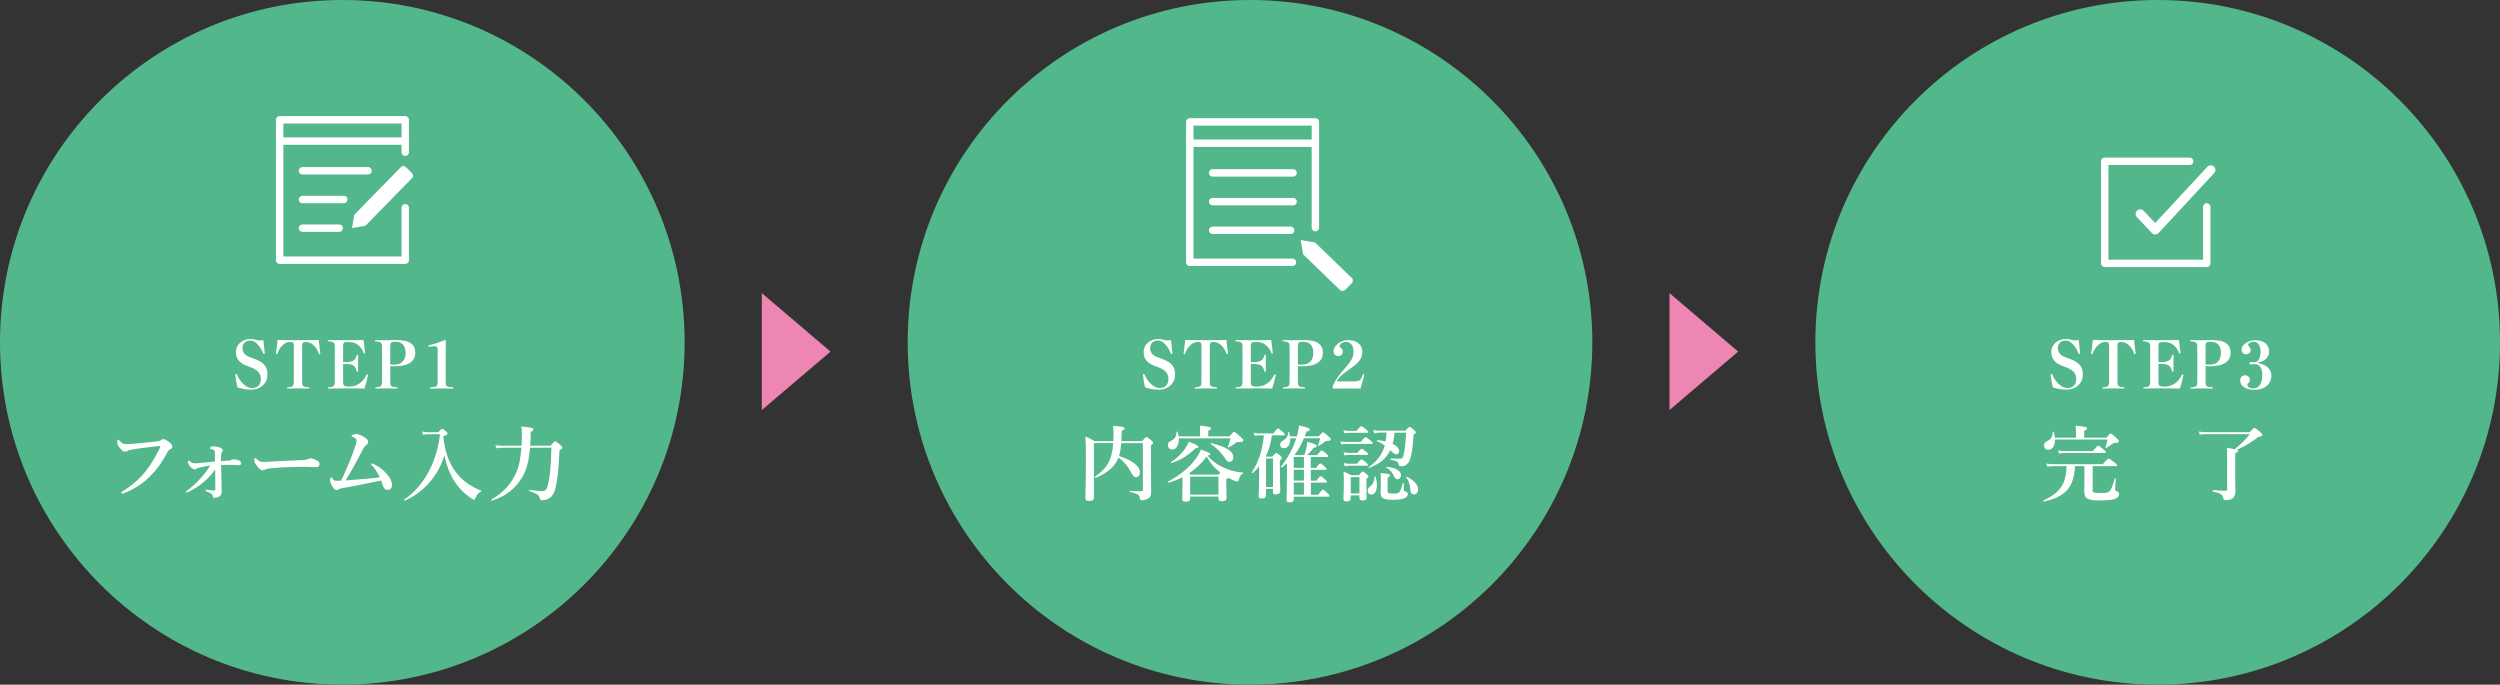 <?xml version="1.0" encoding="UTF-8"?>
<svg id="_レイヤー_2" data-name="レイヤー 2" xmlns="http://www.w3.org/2000/svg" viewBox="0 0 539.48 147.74">
  <rect x="0" y="0" width="539.48" height="147.74" fill="#333333" stroke="none"/>
  <defs>
    <style>
      .cls-1 {
        fill: #ed86b3;
      }

      .cls-1, .cls-2, .cls-3 {
        stroke-width: 0px;
      }

      .cls-2 {
        fill: #fff;
      }

      .cls-3 {
        fill: #52b88c;
      }

      .cls-4 {
        stroke-width: 2px;
      }

      .cls-4, .cls-5 {
        fill: none;
        stroke: #fff;
        stroke-linecap: round;
        stroke-linejoin: round;
      }

      .cls-5 {
        stroke-width: 1.6px;
      }
    </style>
  </defs>
  <g id="design">
    <circle class="cls-3" cx="269.74" cy="73.87" r="73.87"/>
    <g>
      <path class="cls-2" d="m241.96,95.62c-.09.94-.2,1.87-.47,2.79,2.77.88,4.5,2.2,4.5,3.49,0,.65-.34,1.08-.83,1.08s-.56-.11-1.24-1.31c-.7-1.26-1.44-2.14-2.56-2.92-.22.56-.49,1.03-.83,1.49-.72,1.06-2.63,2.38-4.14,2.88-.09.04-.18-.2-.11-.25,2.65-1.84,3.69-3.62,3.94-7.26h-4.16v11.85c0,.43-.4.65-1.08.65-.54,0-.76-.18-.76-.59,0-1.48.11-2.95.11-8.86,0-1.48-.02-2.97-.11-4.47.95.41,1.1.47,2,1.01h4.03c.02-.52.04-1.1.04-1.71,0-.72-.02-1.01-.11-1.6,2,.14,2.5.27,2.5.56,0,.18-.11.27-.61.5-.02.85-.05,1.6-.11,2.25h4.48c.67-.77.81-.88.95-.88.18,0,.32.11,1.03.68.31.27.41.4.41.54,0,.16-.11.29-.47.56v1.64c0,6.84.05,7.63.05,8.35,0,.9-.23,1.31-.85,1.6-.27.13-.86.27-1.17.27s-.38-.13-.43-.5c-.09-.65-.4-.92-2.12-1.31-.09-.02-.05-.22.04-.22,1.01.07,1.69.07,2.43.07.25,0,.31-.07.31-.32v-10.06h-4.68Z"/>
      <path class="cls-2" d="m256.83,107.61c0,.47-.32.65-.95.65-.56,0-.77-.18-.77-.63,0-.59.07-1.19.07-3.57,0-.36,0-.72-.02-1.08-.97.5-2,.9-3.04,1.17-.09.02-.18-.16-.11-.2,2.68-1.42,4.86-3.24,6.19-5.19.4-.58.72-1.17.95-1.76,1.91.72,2.03.77,2.03.97,0,.14-.13.23-.61.36.76.92,1.75,1.69,2.92,2.3,1.4.74,3.04,1.22,4.72,1.35.09,0,.09.18,0,.22-.41.14-.7.54-.85,1.21-.09.41-.16.49-.41.49-.23,0-.79-.18-1.93-.83-.02.14-.11.22-.4.34v.65c0,1.73.07,2.92.07,3.31,0,.54-.31.79-.99.79-.58,0-.77-.2-.77-.7v-.31h-6.1v.45Zm2.14-13.45v-.86c0-.58,0-1.04-.04-1.46,2.2.22,2.41.43,2.41.63,0,.16-.2.32-.61.49v1.21h4.56c.72-.86.86-.97,1.01-.97.18,0,.32.11,1.39,1.06.5.47.61.59.61.74,0,.25-.2.38-.61.38-.68-.02-.79,0-1.01.16-.47.38-.88.65-1.53,1.01-.07.04-.22-.05-.18-.14.23-.59.47-1.28.56-1.82h-11.16c.07,1.37-.47,2.4-1.4,2.4-.56,0-.94-.38-.94-.94,0-.41.14-.65.56-.85.95-.49,1.19-.86,1.33-2,.02-.09.18-.11.2-.02.11.34.18.67.22.99h4.65Zm-.99,2.56c-1.53,1.53-3.19,2.54-5.15,3.19-.09.04-.22-.13-.14-.18,1.24-.83,2.29-1.84,3.02-2.88.36-.5.63-1.03.83-1.53,1.46.56,2.07.88,2.07,1.1s-.18.31-.63.31Zm4.95,5.71c.18-.23.31-.38.4-.47-1.39-1.06-2.11-2-2.95-3.42-1.06,1.44-2.36,2.61-3.82,3.62.2.11.34.2.47.27h5.91Zm0,.41h-6.1v3.91h6.1v-3.91Zm2.36-3.17c-.32,0-.58-.18-.88-.68-.74-1.21-1.94-2.41-3.13-3.19-.07-.05-.05-.22.04-.2,3.37.85,4.81,1.75,4.81,3.08,0,.56-.36.99-.83.99Z"/>
      <path class="cls-2" d="m274.47,93.94c-.2,1.53-.61,3.1-1.3,4.48.04.04.09.05.16.11h1.22c.58-.65.72-.76.86-.76.18,0,.32.11.86.58.23.22.34.34.34.49,0,.18-.11.31-.43.5v1.1c0,2.94.09,4.95.09,5.62,0,.38-.38.63-.97.63-.45,0-.61-.16-.61-.63v-.56h-1.5v1.35c0,.5-.29.72-.9.72-.4,0-.7-.14-.7-.38,0-.61.11-1.22.11-3.67,0-.95,0-1.91.02-2.88-.42.52-.88,1.01-1.41,1.46-.07.05-.23-.09-.18-.16,1.51-2.38,2.27-4.65,2.61-7.99h-1.1c-.27,0-.52.04-.88.11l-.2-.67c.45.11.79.14,1.13.14h3.12c.65-.92.86-1.06.99-1.06.16,0,.34.14,1.01.74.29.27.43.43.43.56s-.05.18-.23.18h-2.56Zm.23,5.01h-1.5v6.14h1.5v-6.14Zm6.75-.74c.23-.61.38-1.15.49-1.71.07-.36.13-.76.16-1.17,1.75.49,2.03.63,2.03.92,0,.2-.14.29-.65.38-.49.67-.85,1.04-1.44,1.58h2.18c.68-.88.83-.99.97-.99.18,0,.34.11.99.68.34.31.45.4.45.54,0,.13-.07.18-.27.18h-3.51v2.34h1.15c.58-.81.79-.95.92-.95.16,0,.34.14.94.67.25.23.4.4.4.52s-.05.18-.23.18h-3.17v2.34h1.21c.58-.81.79-.95.92-.95.16,0,.34.14.94.67.25.23.4.4.4.52s-.05.18-.23.18h-3.22v2.63h1.58c.68-.95.9-1.1,1.03-1.1.16,0,.34.14,1.01.79.25.25.41.41.41.54s-.05.18-.23.18h-7.47v.54c0,.47-.29.68-.9.68-.49,0-.68-.14-.68-.54,0-1.03.09-2.07.09-6.21v-1.67c-.34.31-.7.61-1.1.92-.07.05-.25-.14-.2-.22,1.46-1.75,2.61-3.89,3.31-6.1h-1.3c.05,1.17-.4,2.14-1.37,2.14-.5,0-.81-.29-.81-.76,0-.41.13-.61.65-.9.72-.43,1.06-.97,1.06-1.75,0-.09.18-.13.22-.04.11.29.16.59.22.88h1.46c.05-.22.11-.41.16-.63.14-.58.25-1.15.32-1.73,2,.5,2.27.61,2.27.9,0,.23-.18.34-.68.43-.13.36-.25.7-.38,1.03h3.04c.61-.74.76-.85.9-.85.18,0,.32.11,1.19.86.4.36.5.49.5.63,0,.25-.2.34-.74.34-.31,0-.36.02-.54.18-.41.36-.92.68-1.33.9-.07.04-.18-.04-.14-.13.23-.56.36-1.03.45-1.53h-3.51c-.52,1.28-1.17,2.54-2.03,3.64h2.14Zm-.07,2.75v-2.34h-2.2v2.34h2.2Zm-2.2,2.75h2.2v-2.34h-2.2v2.34Zm0,3.04h2.2v-2.63h-2.2v2.63Z"/>
      <path class="cls-2" d="m293.62,95.38c.72-.88.94-1.03,1.06-1.03.16,0,.36.14,1.08.72.32.25.47.41.47.54s-.05.18-.23.18h-5.56c-.31,0-.61.04-1.01.11l-.2-.67c.49.11.85.14,1.21.14h3.19Zm-.9-2.39c.68-.86.9-1.01,1.03-1.01.16,0,.36.14,1.06.7.31.25.45.41.45.54s-.05.18-.23.18h-3.92c-.31,0-.61.04-1.01.11l-.2-.67c.49.11.85.14,1.21.14h1.62Zm-1.24,14.53c0,.45-.25.68-.86.68-.5,0-.72-.14-.72-.54,0-.59.09-1.31.09-3.76,0-.72-.02-1.44-.09-2.16.81.36.92.41,1.67.81h1.67c.54-.7.68-.81.83-.81.18,0,.32.11.88.61.23.22.34.36.34.5,0,.13-.05.2-.43.5v.65c0,1.71.04,2.99.04,3.37,0,.45-.31.63-.92.63-.41,0-.63-.18-.63-.54v-.56h-1.87v.61Zm1.42-9.78c.59-.74.81-.88.94-.88.16,0,.36.14.97.63.25.2.4.36.4.49s-.05.18-.23.18h-3.82c-.31,0-.63.04-1.04.11l-.2-.67c.5.11.86.14,1.24.14h1.75Zm-.05,2.34c.61-.79.83-.94.95-.94.16,0,.36.14.99.67.27.22.42.38.42.5s-.05.18-.23.18h-3.78c-.31,0-.61.04-1.03.11l-.2-.67c.5.11.88.14,1.26.14h1.62Zm.5,2.88h-1.87v3.53h1.87v-3.53Zm3.78,1.73c0,1.12-.41,2.05-1.26,2.05-.43,0-.74-.36-.74-.85,0-.36.13-.61.52-.92.63-.47.92-1.12.96-2.09,0-.09.16-.11.2-.02.22.59.32,1.22.32,1.82Zm.45-11.33c-.31,0-.63.04-1.04.16l-.2-.72c.49.11.85.14,1.21.14h5.73c.61-.7.76-.81.9-.81.18,0,.32.11.96.67.27.23.38.36.38.5,0,.13-.07.22-.49.5-.13,2.36-.38,4.27-.74,5.31-.18.5-.45.88-.74,1.12-.34.27-.76.38-1.24.38-.32,0-.43-.09-.47-.32-.09-.63-.32-.77-1.71-1.08-.09-.02-.07-.27.02-.27.85.04,1.51.05,1.85.05.59,0,.74-.18.94-1.06.25-1.21.45-3.21.49-4.57h-2.5c-.09.81-.18,1.62-.4,2.41.95.45,1.39,1.01,1.39,1.58,0,.4-.27.68-.61.68-.25,0-.45-.11-.81-.43-.18-.16-.32-.31-.49-.45-.85,1.8-2.29,2.97-4.52,3.8-.09.04-.2-.11-.13-.16,1.82-1.28,2.92-2.7,3.46-4.65-.54-.4-1.01-.65-1.67-.94-.09-.04,0-.22.09-.22.67.05,1.26.16,1.78.27.09-.63.14-1.26.18-1.91h-1.6Zm1.85,12.53c0,.52.2.61,1.19.61.67,0,1.01-.02,1.28-.25.31-.27.5-.83.79-1.93.02-.09.22-.09.22,0,0,.47,0,.88.02,1.35.02.27.09.34.56.47.18.05.31.27.31.5,0,.4-.27.68-.79.9-.52.2-1.31.31-2.36.31-2.12,0-2.72-.32-2.72-1.49,0-.52.04-1.04.04-3.21,0-.36-.02-.72-.07-1.08,1.91.2,2.03.23,2.03.5,0,.2-.13.31-.49.47v2.85Zm2.14-2.48c-.34,0-.54-.11-.79-.7-.29-.68-.83-1.35-1.66-1.85-.07-.05-.04-.13.05-.13,2,.18,3.15.85,3.15,1.8,0,.49-.29.88-.76.88Zm3.57,3.29c-.49,0-.76-.23-.83-1.21-.07-1.06-.38-1.87-.85-2.45-.05-.07.04-.2.11-.16,1.6.79,2.43,1.69,2.43,2.74,0,.65-.36,1.08-.86,1.08Z"/>
    </g>
    <g>
      <path class="cls-2" d="m249.08,78.92c-.97-.38-1.47-.77-1.83-1.3s-.46-.99-.46-1.72c0-.77.38-1.51.9-1.95.56-.48,1.36-.8,2.18-.8.48,0,.7.04,1.19.17.41.1.66.15.87.15s.5-.03.76-.07c.1.84.22,2.12.31,2.84,0,.11-.07.15-.2.15-.08,0-.1-.04-.13-.11-.29-.74-.73-1.44-1.23-1.99-.53-.57-1-.81-1.53-.81s-.94.15-1.23.42-.5.71-.5,1.2.15.87.41,1.2c.25.34.6.55,1.29.81l.95.36c1.11.42,1.69.8,2.14,1.36.45.55.6,1.11.6,2.03s-.32,1.65-.92,2.24c-.66.63-1.5.98-2.72.98-.94,0-2.05-.21-2.83-.5-.21-.81-.39-2-.45-2.73,0-.11.06-.15.17-.15.07,0,.11.04.14.1.46,1.02.99,1.74,1.6,2.23s1.2.71,1.69.71c.56,0,1.02-.15,1.36-.5.34-.35.53-.8.53-1.4,0-.66-.18-1.13-.49-1.51-.32-.39-.74-.7-1.64-1.05l-.92-.36Z"/>
      <path class="cls-2" d="m259.29,74.91c0-.95-.1-1.11-.77-1.11-.63,0-1.15.21-1.64.67s-.87,1.04-1.15,1.83c-.03.07-.06.11-.13.11-.13,0-.2-.04-.2-.15.13-.8.29-2.16.36-2.89,1.54.03,2.97.04,4.4.04s2.93-.01,4.48-.04c.08.73.25,2.09.35,2.89,0,.11-.07.15-.2.15-.07,0-.1-.04-.13-.11-.25-.77-.66-1.36-1.15-1.83-.49-.46-1.05-.67-1.68-.67s-.77.15-.77,1.11v7.41c0,.97.13,1.19,1.43,1.26.13.01.14.03.14.14s-.01.13-.14.13c-.59-.03-1.61-.04-2.34-.04s-1.65.01-2.19.04c-.13,0-.14-.01-.14-.13s.01-.13.14-.14c1.09-.07,1.3-.29,1.3-1.26v-7.41Z"/>
      <path class="cls-2" d="m269.91,82.32c0,.95.13,1.11,1.46,1.11.76,0,1.62-.32,2.24-.8.55-.42.97-.97,1.36-1.74.04-.08.07-.11.15-.11s.17.06.17.15c-.15.8-.49,2.13-.76,2.91-1.19-.03-2.7-.04-3.78-.04-1.33,0-2.77.01-3.96.04-.14,0-.15-.01-.15-.11,0-.13.01-.14.15-.15,1.12-.07,1.33-.29,1.33-1.27v-7.37c0-.99-.15-1.2-1.4-1.29-.13-.01-.14-.03-.14-.14s.01-.13.14-.13c1.18.03,2.56.04,3.82.04s2.61-.01,3.78-.04c.07.73.24,2.02.34,2.75,0,.11-.07.15-.2.15-.07,0-.1-.04-.11-.11-.25-.7-.63-1.25-1.18-1.71-.49-.42-1.15-.66-2.17-.66s-1.09.14-1.09,1.09v3.25c.21.01.38.01.64.01.83,0,1.36-.18,1.64-.39.34-.25.55-.56.64-1.06.03-.14.04-.15.18-.15.13,0,.14.01.14.15-.01.49-.01,1.15-.01,1.65s0,1.22.01,1.74c0,.13-.01.14-.14.14-.14,0-.15-.01-.18-.14-.13-.59-.36-.95-.66-1.19-.27-.22-.81-.36-1.62-.36-.27,0-.43,0-.64.01v3.77Z"/>
      <path class="cls-2" d="m280.08,82.31c0,.98.07,1.21,1.41,1.27.13,0,.14.01.14.14,0,.11-.01.13-.14.13-.67-.03-1.53-.04-2.3-.04s-1.6.01-2.2.04c-.13,0-.14-.01-.14-.13s.01-.13.14-.14c1.13-.07,1.3-.29,1.3-1.27v-7.38c0-.98-.15-1.19-1.4-1.27-.13-.01-.14-.03-.14-.14s.01-.13.14-.13c.66.03,1.54.04,2.3.04s1.44-.06,2.19-.06c3.01,0,4.09,1.06,4.09,2.73,0,1.82-1.36,2.94-4.47,2.94-.36,0-.62-.01-.92-.06v3.32Zm0-3.68c.27.06.49.07.8.07,1.64,0,2.52-.92,2.52-2.52,0-1.69-.81-2.44-2.31-2.44-.83,0-1.01.17-1.01,1.16v3.73Z"/>
      <path class="cls-2" d="m292.37,82.28c1.07,0,1.26-.17,1.71-1.43.01-.06.06-.1.15-.1.11,0,.15.04.15.14-.14.73-.55,2.2-.8,2.96-1.02-.03-1.83-.03-2.9-.03s-1.99,0-2.97.03c-.11,0-.15-.01-.15-.25,0-.21,0-.25.07-.39.62-1.3,1.19-2.16,2.54-3.68,1.58-1.79,1.9-2.48,1.9-3.66,0-1.41-.69-2.09-1.68-2.09-.63,0-1.32.45-1.32.94,0,.14.03.18.22.31.28.18.48.46.48.8,0,.62-.42,1.01-.98,1.01-.64,0-1.01-.43-1.01-1.06,0-1.18,1.47-2.38,3.15-2.38,1.86,0,3.05,1.05,3.05,2.45s-.45,2.23-3.03,4.01c-1.82,1.26-2.14,1.81-2.49,2.44h3.89Z"/>
    </g>
    <g>
      <path class="cls-2" d="m281.2,54.9l-.53-3.11,3.11.53,7.98,7.72c.28.28.24.79-.09,1.12l-1.36,1.36c-.34.34-.84.38-1.12.09l-7.98-7.72Z"/>
      <polyline class="cls-5" points="278.9 56.6 256.75 56.6 256.75 26.31 266.11 26.31 273.04 26.31 283.85 26.31 283.85 28.1 283.85 49.12"/>
      <line class="cls-5" x1="261.68" y1="37.31" x2="279.04" y2="37.31"/>
      <line class="cls-5" x1="261.68" y1="43.51" x2="279.04" y2="43.51"/>
      <line class="cls-5" x1="261.68" y1="49.7" x2="278.5" y2="49.7"/>
      <line class="cls-5" x1="256.75" y1="30.91" x2="283.85" y2="30.91"/>
    </g>
    <circle class="cls-3" cx="465.61" cy="73.87" r="73.87"/>
    <g>
      <path class="cls-2" d="m451.56,105.79c0,.5.25.59,1.82.59.88,0,1.35,0,1.75-.29.43-.32.68-1.12,1.24-2.84.04-.09.2-.07.2.02-.04.77-.13,1.94-.13,2.32,0,.23.02.27.45.45.25.09.38.31.38.58,0,.58-.41.94-1.33,1.15-.65.14-1.55.22-2.72.22-2.77,0-3.46-.38-3.46-2.03,0-.4.04-.79.04-2.43v-2.94h-2.03c-.23,4.57-2.03,6.61-6.75,7.65-.09.02-.2-.16-.11-.2,3.71-1.8,4.86-3.46,5.06-7.45h-2.65c-.47,0-.92.04-1.53.11l-.2-.67c.7.11,1.22.14,1.75.14h10.43c.92-1.06,1.13-1.21,1.26-1.21.16,0,.36.14,1.26.83.41.34.56.49.56.61s-.05.18-.23.18h-5.04v5.2Zm3.01-11.34c.59-.79.74-.9.88-.9.18,0,.32.11,1.24.95.43.4.54.54.54.68,0,.31-.16.4-.83.41-.25,0-.38.04-.47.11-.38.32-.83.63-1.48.99-.07.04-.16,0-.13-.09.16-.43.38-1.13.47-1.75h-11.34c.02,1.31-.54,2.21-1.44,2.21-.54,0-.92-.4-.92-.95,0-.41.14-.65.58-.86.94-.49,1.19-.85,1.31-2,.02-.09.18-.11.2-.02.13.41.22.83.25,1.21h4.56v-1.28c0-.31-.04-.74-.09-1.31,2.27.2,2.48.4,2.48.59,0,.18-.22.38-.63.56v1.44h4.81Zm-2.97,2.88c.86-1.01,1.08-1.15,1.21-1.15.16,0,.34.14,1.13.81.34.29.49.45.49.58s-.05.18-.23.18h-8.62c-.38,0-.76.04-1.26.11l-.2-.67c.59.11,1.03.14,1.48.14h6.01Z"/>
      <path class="cls-2" d="m480.59,97.98c0-.63,0-.79-.05-1.35.79.13,1.33.23,1.69.31,1.24-.99,2.79-2.54,3.24-3.26h-9.42c-.41,0-.81.04-1.35.14l-.2-.7c.59.11,1.03.14,1.48.14h9.47c.67-.74.92-.9,1.06-.9.18,0,.4.13,1.19.85.34.31.49.49.49.63,0,.25-.27.38-.86.43-1.3,1.06-2.88,2.02-4.59,2.77.2.07.23.13.23.22,0,.2-.16.34-.63.54v6.01c0,1.3.05,1.75.05,2.14,0,.59-.13,1.06-.4,1.39-.32.38-.86.58-1.64.58-.49,0-.52-.04-.61-.59-.18-.65-.67-.92-2.21-1.26-.09-.02-.09-.31,0-.31.86.07,1.98.14,2.77.14.23,0,.29-.07.29-.27v-7.65Z"/>
    </g>
    <g>
      <path class="cls-2" d="m444.95,78.92c-.97-.38-1.47-.77-1.83-1.3s-.46-.99-.46-1.72c0-.77.38-1.51.9-1.95.56-.48,1.36-.8,2.19-.8.48,0,.7.04,1.19.17.41.1.66.15.87.15s.5-.03.76-.07c.1.84.22,2.12.31,2.84,0,.11-.07.15-.2.15-.08,0-.1-.04-.13-.11-.29-.74-.73-1.44-1.23-1.99-.53-.57-.99-.81-1.53-.81s-.94.15-1.23.42c-.29.27-.5.71-.5,1.2s.15.87.41,1.2c.25.34.6.55,1.29.81l.95.36c1.11.42,1.7.8,2.14,1.36.45.55.6,1.11.6,2.03s-.32,1.65-.92,2.24c-.66.63-1.5.98-2.72.98-.94,0-2.04-.21-2.83-.5-.21-.81-.39-2-.45-2.73,0-.11.06-.15.17-.15.07,0,.11.04.14.1.46,1.02,1,1.74,1.6,2.23.6.49,1.21.71,1.7.71.56,0,1.02-.15,1.36-.5.34-.35.53-.8.53-1.4,0-.66-.18-1.13-.49-1.51-.32-.39-.74-.7-1.64-1.05l-.92-.36Z"/>
      <path class="cls-2" d="m455.15,74.91c0-.95-.1-1.11-.77-1.11-.63,0-1.15.21-1.64.67s-.87,1.04-1.15,1.83c-.03.07-.06.11-.13.11-.13,0-.2-.04-.2-.15.13-.8.29-2.16.36-2.89,1.54.03,2.97.04,4.4.04s2.93-.01,4.48-.04c.08.73.25,2.09.35,2.89,0,.11-.07.15-.2.15-.07,0-.1-.04-.13-.11-.25-.77-.66-1.36-1.15-1.83-.49-.46-1.05-.67-1.68-.67s-.77.15-.77,1.11v7.41c0,.97.13,1.19,1.43,1.26.13.01.14.03.14.14s-.01.13-.14.13c-.59-.03-1.61-.04-2.34-.04s-1.65.01-2.18.04c-.13,0-.14-.01-.14-.13s.01-.13.14-.14c1.09-.07,1.3-.29,1.3-1.26v-7.41Z"/>
      <path class="cls-2" d="m465.78,82.32c0,.95.13,1.11,1.46,1.11.76,0,1.62-.32,2.24-.8.55-.42.97-.97,1.36-1.74.04-.08.07-.11.15-.11s.17.06.17.15c-.15.8-.49,2.13-.76,2.91-1.19-.03-2.7-.04-3.78-.04-1.33,0-2.77.01-3.96.04-.14,0-.15-.01-.15-.11,0-.13.01-.14.15-.15,1.12-.07,1.33-.29,1.33-1.27v-7.37c0-.99-.15-1.2-1.4-1.29-.13-.01-.14-.03-.14-.14s.01-.13.14-.13c1.18.03,2.56.04,3.82.04s2.61-.01,3.78-.04c.07.73.24,2.02.34,2.75,0,.11-.07.15-.2.15-.07,0-.1-.04-.11-.11-.25-.7-.63-1.25-1.18-1.71-.49-.42-1.15-.66-2.17-.66s-1.09.14-1.09,1.09v3.25c.21.01.38.01.64.01.83,0,1.36-.18,1.64-.39.34-.25.55-.56.64-1.06.03-.14.04-.15.18-.15.13,0,.14.01.14.15-.01.49-.01,1.15-.01,1.65s0,1.22.01,1.74c0,.13-.01.14-.14.14-.14,0-.15-.01-.18-.14-.13-.59-.36-.95-.66-1.19-.27-.22-.81-.36-1.62-.36-.27,0-.43,0-.64.01v3.77Z"/>
      <path class="cls-2" d="m475.94,82.31c0,.98.07,1.21,1.42,1.27.13,0,.14.01.14.14,0,.11-.01.13-.14.13-.67-.03-1.53-.04-2.3-.04s-1.6.01-2.2.04c-.13,0-.14-.01-.14-.13s.01-.13.14-.14c1.13-.07,1.3-.29,1.3-1.27v-7.38c0-.98-.15-1.19-1.4-1.27-.13-.01-.14-.03-.14-.14s.01-.13.14-.13c.66.03,1.54.04,2.3.04s1.44-.06,2.19-.06c3.01,0,4.09,1.06,4.09,2.73,0,1.82-1.36,2.94-4.47,2.94-.36,0-.62-.01-.92-.06v3.32Zm0-3.68c.27.06.49.07.8.07,1.64,0,2.52-.92,2.52-2.52,0-1.69-.81-2.44-2.31-2.44-.83,0-1.01.17-1.01,1.16v3.73Z"/>
      <path class="cls-2" d="m487.1,78.32c2.03.32,3.04,1.37,3.04,2.69,0,1.84-1.4,3.1-3.56,3.1s-3.17-.92-3.17-2c0-.66.45-1.12,1.05-1.12s1.04.41,1.04,1.04c0,.25-.17.53-.39.69-.13.08-.15.14-.15.27,0,.49.49.83,1.29.83,1.11,0,1.93-.94,1.93-2.8,0-1.71-.59-2.45-1.72-2.45-.42,0-.6.07-.87.07-.13,0-.17-.04-.17-.15,0-.22.13-.38.31-.38.11,0,.38.07.58.07.91,0,1.5-.64,1.5-2.3,0-1.4-.6-2.13-1.53-2.13-.63,0-1.16.34-1.16.69,0,.14.03.2.17.31.21.17.39.46.39.71,0,.6-.41.99-.99.99-.64,0-.98-.43-.98-1.06,0-.91,1.29-1.98,3.01-1.98s2.94.95,2.94,2.44c0,1.22-.9,2.16-2.55,2.41v.08Z"/>
    </g>
    <g>
      <polyline class="cls-5" points="476.2 44.65 476.2 56.83 454.18 56.83 454.18 34.81 472.5 34.81"/>
      <polyline class="cls-4" points="461.85 46.17 465.08 49.59 477.06 36.67"/>
    </g>
    <polygon class="cls-1" points="164.39 63.25 179.22 75.87 164.39 88.49 164.39 63.25"/>
    <polygon class="cls-1" points="360.26 63.25 375.08 75.87 360.26 88.49 360.26 63.25"/>
    <circle class="cls-3" cx="73.87" cy="73.87" r="73.87"/>
    <g>
      <path class="cls-2" d="m28.12,97.08c-.34.07-.49.16-.63.25s-.34.13-.52.13c-.31,0-.65-.23-1.08-.77-.49-.59-.59-.85-.59-1.26,0-.36.09-.54.2-.54.09,0,.16.07.31.22.54.59.86.76,1.57.72.45-.02.88-.04,1.33-.07,1.76-.16,3.57-.32,5.2-.52.32-.04.59-.09.81-.25.16-.13.31-.22.47-.22.36-.02.65.13,1.17.52.65.49.81.74.81,1.15,0,.16-.13.34-.38.47-.41.2-.58.49-.77.86-1.21,2.23-2.16,3.48-3.42,4.79-1.96,2.05-4.21,3.26-5.94,3.89-.11.04-.22.05-.27.05-.16,0-.23-.04-.23-.2,0-.09.09-.16.29-.29,2.18-1.33,3.76-2.77,5.1-4.47,1.04-1.35,1.94-2.86,2.81-4.59.16-.31.23-.47.23-.61,0-.07-.09-.09-.18-.09s-.36.02-.76.07c-1.8.2-3.91.45-5.51.76Z"/>
      <path class="cls-2" d="m49.38,99.4c.32-.04.43-.09.58-.16.11-.05.22-.13.49-.13s.85.13,1.13.25c.31.13.45.36.45.59,0,.27-.16.45-.4.45-.07,0-.2,0-.47-.02-.56-.05-1.13-.07-2.03-.07-.41,0-.67.02-1.42.04,0,.63.02,1.39.04,1.84.02,1.62.07,2.9.09,3.71.02.67-.13.83-.29,1.04-.23.31-.9.49-1.21.49-.25,0-.36-.09-.38-.2-.05-.32-.13-.54-.31-.67-.31-.2-.56-.32-1.12-.54-.16-.07-.18-.14-.18-.23,0-.07.09-.13.23-.11.09.02.22.02.41.05.49.07.85.13,1.19.13.23,0,.29-.11.29-.32,0-1.85-.02-2.86-.04-4.2-.65.92-1.4,1.76-2.58,2.77-1.03.88-2.27,1.62-3.24,2.05-.18.07-.25.11-.32.11-.11,0-.12-.11-.12-.18s.07-.13.21-.23c.81-.59,1.71-1.37,2.72-2.45,1.01-1.06,1.66-1.98,2.27-2.94-1.03.13-1.64.29-2.18.41-.4.09-.65.16-.77.27-.11.07-.22.14-.45.14s-.54-.2-.96-.67c-.32-.34-.45-.7-.45-.92,0-.16.07-.32.18-.32.05,0,.11.04.18.11.41.36.74.5,1.15.5.16,0,.38-.02.72-.04.83-.09,1.8-.2,3.6-.36,0-.67,0-1.26-.02-1.93-.02-.38-.07-.47-.23-.56-.18-.09-.43-.16-.67-.22-.12-.04-.18-.05-.18-.14,0-.07.11-.22.22-.29.2-.13.34-.13.54-.13.34,0,.99.09,1.5.29.32.13.52.34.52.58,0,.18-.11.32-.22.5-.05.09-.12.16-.14.67-.02.25-.04.63-.04,1.17.67-.07.97-.09,1.69-.16Z"/>
      <path class="cls-2" d="m68.32,100.82c-.56,0-1.78-.09-2.66-.09-1.42,0-4.52.07-6.73.27-.86.07-1.53.18-1.78.34-.12.09-.27.14-.49.14-.47,0-.88-.43-1.44-1.24-.27-.38-.34-.61-.34-.97,0-.29.11-.43.22-.43.05,0,.14.07.23.16.67.65.99.68,1.51.68.49,0,.83-.02,1.89-.09,2.23-.14,4.61-.25,6.37-.29.7-.02,1.17-.13,1.4-.25.18-.09.36-.14.5-.14.23,0,.52.05.81.18.68.29,1.15.56,1.15,1.01,0,.34-.23.72-.65.72Z"/>
      <path class="cls-2" d="m80.41,100.59c-.2-.2-.31-.27-.31-.36,0-.11.07-.22.18-.22.13,0,.23.04.36.11,1.4.72,2.5,1.62,3.35,2.84.38.56.61,1.24.61,1.66,0,.67-.38,1.1-1.03,1.1-.41,0-.7-.27-.95-.95-.14-.4-.22-.76-.38-1.08-2.79.59-5.82,1.22-8.35,1.64-.45.07-.69.16-.81.25-.11.09-.25.18-.43.18-.31,0-.54-.23-.85-.68-.29-.41-.58-1.13-.58-1.42,0-.18.05-.65.32-.65.07,0,.14.09.23.25.23.43.38.5.83.5.29,0,.56-.02.99-.05.27-.5.41-.81.58-1.17,1.19-2.65,1.93-4.56,2.47-6.18.2-.59.31-1.06.31-1.3,0-.14-.02-.29-.22-.45-.16-.14-.41-.27-.67-.36-.16-.05-.18-.11-.18-.18,0-.22.58-.41.95-.41.31,0,.94.14,1.69.61.76.47.92.72.92,1.13,0,.31-.2.49-.41.63-.25.16-.41.34-1.1,1.67-1.06,2.05-2.07,3.87-3.35,5.96,2.68-.2,4.92-.34,7.4-.65-.54-1.04-1.01-1.84-1.58-2.43Z"/>
      <path class="cls-2" d="m94.59,93.28c.54-.63.68-.74.83-.74.18,0,.32.11.83.56.21.2.32.32.32.47,0,.18-.07.23-.92.59.36,3.73,1.58,6.73,3.67,8.84,1.21,1.21,2.67,2.14,4.47,2.88.09.04.09.16,0,.2-.54.22-.9.68-1.19,1.39-.11.27-.2.34-.32.34-.14,0-.47-.18-.86-.47-1.42-1.01-2.52-2.14-3.49-3.71-1.01-1.66-1.58-3.29-2.04-5.35-1.31,4.36-4.48,7.99-8.53,9.74-.09.04-.2-.18-.13-.23,2.2-1.46,4.07-3.65,5.42-6.3,1.21-2.34,2-5.01,2.29-7.8h-2.49c-.41.02-.68.05-1.17.13l-.2-.72c.34.11.68.14,1.31.18h2.2Z"/>
      <path class="cls-2" d="m114.38,96.61c-.23,2.83-.77,4.86-1.69,6.37-1.53,2.54-3.57,4.1-6.57,5.06-.09.04-.2-.14-.13-.2,2.72-1.6,4.41-3.48,5.53-6.1.5-1.22.85-2.97.99-5.13h-4.05c-.41,0-.81.04-1.35.14l-.2-.7c.63.11,1.1.14,1.57.14h4.07c.05-.81.07-1.69.07-2.61,0-.59-.02-.86-.11-1.55,2.41.25,2.59.31,2.59.65,0,.2-.16.34-.58.5,0,.47-.02.92-.02,1.35-.02.58-.05,1.13-.09,1.66h4.39c.68-.83.83-.94.97-.94.18,0,.32.07,1.1.72.36.31.47.47.47.61,0,.13-.05.23-.61.63-.16,4.21-.49,6.95-1.03,8.66-.29.9-.77,1.48-1.42,1.78-.41.2-.92.29-1.4.29-.22,0-.32-.07-.38-.34-.14-.72-.56-1.08-2.27-1.66-.09-.04-.05-.25.04-.23,1.46.2,2.23.27,2.74.27.58,0,.9-.22,1.12-.99.52-1.84.74-3.82.86-8.39h-4.61Z"/>
    </g>
    <g>
      <path class="cls-2" d="m53.21,78.92c-.97-.38-1.47-.77-1.83-1.3s-.46-.99-.46-1.72c0-.77.38-1.51.9-1.95.56-.48,1.36-.8,2.19-.8.48,0,.7.04,1.19.17.41.1.66.15.87.15s.5-.03.76-.07c.1.84.22,2.12.31,2.84,0,.11-.07.15-.2.15-.08,0-.1-.04-.13-.11-.29-.74-.73-1.44-1.23-1.99-.53-.57-.99-.81-1.53-.81s-.94.15-1.23.42c-.29.27-.5.71-.5,1.2s.15.87.41,1.2c.25.34.6.55,1.29.81l.95.36c1.11.42,1.7.8,2.14,1.36.45.55.6,1.11.6,2.03s-.32,1.65-.92,2.24c-.66.63-1.5.98-2.72.98-.94,0-2.04-.21-2.83-.5-.21-.81-.39-2-.45-2.73,0-.11.06-.15.17-.15.07,0,.11.04.14.1.46,1.02,1,1.74,1.6,2.23.6.49,1.21.71,1.7.71.56,0,1.02-.15,1.36-.5.34-.35.53-.8.53-1.4,0-.66-.18-1.13-.49-1.51-.32-.39-.74-.7-1.64-1.05l-.92-.36Z"/>
      <path class="cls-2" d="m63.42,74.91c0-.95-.1-1.11-.77-1.11-.63,0-1.15.21-1.64.67s-.87,1.04-1.15,1.83c-.03.07-.06.11-.13.11-.13,0-.2-.04-.2-.15.13-.8.29-2.16.36-2.89,1.54.03,2.97.04,4.4.04s2.93-.01,4.48-.04c.08.73.25,2.09.35,2.89,0,.11-.07.15-.2.15-.07,0-.1-.04-.13-.11-.25-.77-.66-1.36-1.15-1.83-.49-.46-1.05-.67-1.68-.67s-.77.15-.77,1.11v7.41c0,.97.13,1.19,1.43,1.26.13.01.14.03.14.14s-.01.13-.14.13c-.59-.03-1.61-.04-2.34-.04s-1.65.01-2.18.04c-.13,0-.14-.01-.14-.13s.01-.13.14-.14c1.09-.07,1.3-.29,1.3-1.26v-7.41Z"/>
      <path class="cls-2" d="m74.04,82.32c0,.95.13,1.11,1.46,1.11.76,0,1.62-.32,2.24-.8.55-.42.97-.97,1.36-1.74.04-.08.07-.11.15-.11s.17.06.17.15c-.15.8-.49,2.13-.76,2.91-1.19-.03-2.7-.04-3.78-.04-1.33,0-2.77.01-3.96.04-.14,0-.15-.01-.15-.11,0-.13.01-.14.15-.15,1.12-.07,1.33-.29,1.33-1.27v-7.37c0-.99-.15-1.2-1.4-1.29-.13-.01-.14-.03-.14-.14s.01-.13.14-.13c1.18.03,2.56.04,3.82.04s2.61-.01,3.78-.04c.07.73.24,2.02.34,2.75,0,.11-.07.15-.2.15-.07,0-.1-.04-.11-.11-.25-.7-.63-1.25-1.18-1.71-.49-.42-1.15-.66-2.17-.66s-1.09.14-1.09,1.09v3.25c.21.01.38.01.64.01.83,0,1.36-.18,1.64-.39.34-.25.55-.56.64-1.06.03-.14.04-.15.18-.15.13,0,.14.01.14.15-.01.49-.01,1.15-.01,1.65s0,1.22.01,1.74c0,.13-.01.14-.14.14-.14,0-.15-.01-.18-.14-.13-.59-.36-.95-.66-1.19-.27-.22-.81-.36-1.62-.36-.27,0-.43,0-.64.01v3.77Z"/>
      <path class="cls-2" d="m84.21,82.31c0,.98.07,1.21,1.42,1.27.13,0,.14.01.14.14,0,.11-.01.13-.14.13-.67-.03-1.53-.04-2.3-.04s-1.6.01-2.2.04c-.13,0-.14-.01-.14-.13s.01-.13.14-.14c1.13-.07,1.3-.29,1.3-1.27v-7.38c0-.98-.15-1.19-1.4-1.27-.13-.01-.14-.03-.14-.14s.01-.13.14-.13c.66.03,1.54.04,2.3.04s1.44-.06,2.19-.06c3.01,0,4.09,1.06,4.09,2.73,0,1.82-1.36,2.94-4.47,2.94-.36,0-.62-.01-.92-.06v3.32Zm0-3.68c.27.06.49.07.8.07,1.64,0,2.52-.92,2.52-2.52,0-1.69-.81-2.44-2.31-2.44-.83,0-1.01.17-1.01,1.16v3.73Z"/>
      <path class="cls-2" d="m92.57,74.82c-.13,0-.15-.04-.15-.18,0-.06.03-.1.15-.13,1.26-.31,2.47-.73,3.42-1.13.14,0,.21.06.21.17l-.03,3.31v5.46c0,1.01.08,1.19,1.51,1.26.14,0,.15.01.15.15,0,.11-.01.13-.15.13-.64-.03-1.67-.04-2.41-.04s-1.65.01-2.31.04c-.13,0-.14-.01-.14-.13,0-.14.01-.15.14-.15,1.33-.07,1.48-.25,1.48-1.26v-7.03c0-.35-.21-.59-.55-.59-.11,0-.22,0-.32.01l-1.01.11Z"/>
    </g>
    <g>
      <path class="cls-2" d="m78.84,48.72l-2.87.49.49-2.87,10.12-10.35c.26-.26.73-.22,1.04.09l1.26,1.26c.31.31.35.77.09,1.04l-10.12,10.35Z"/>
      <polyline class="cls-5" points="87.45 44.84 87.45 56.15 60.35 56.15 60.35 25.85 69.71 25.85 76.64 25.85 87.45 25.85 87.45 32.84"/>
      <line class="cls-5" x1="65.28" y1="36.85" x2="79.42" y2="36.85"/>
      <line class="cls-5" x1="65.28" y1="43.05" x2="74.18" y2="43.05"/>
      <line class="cls-5" x1="65.28" y1="49.24" x2="73.19" y2="49.24"/>
      <line class="cls-5" x1="60.35" y1="30.45" x2="87.45" y2="30.45"/>
    </g>
  </g>
</svg>